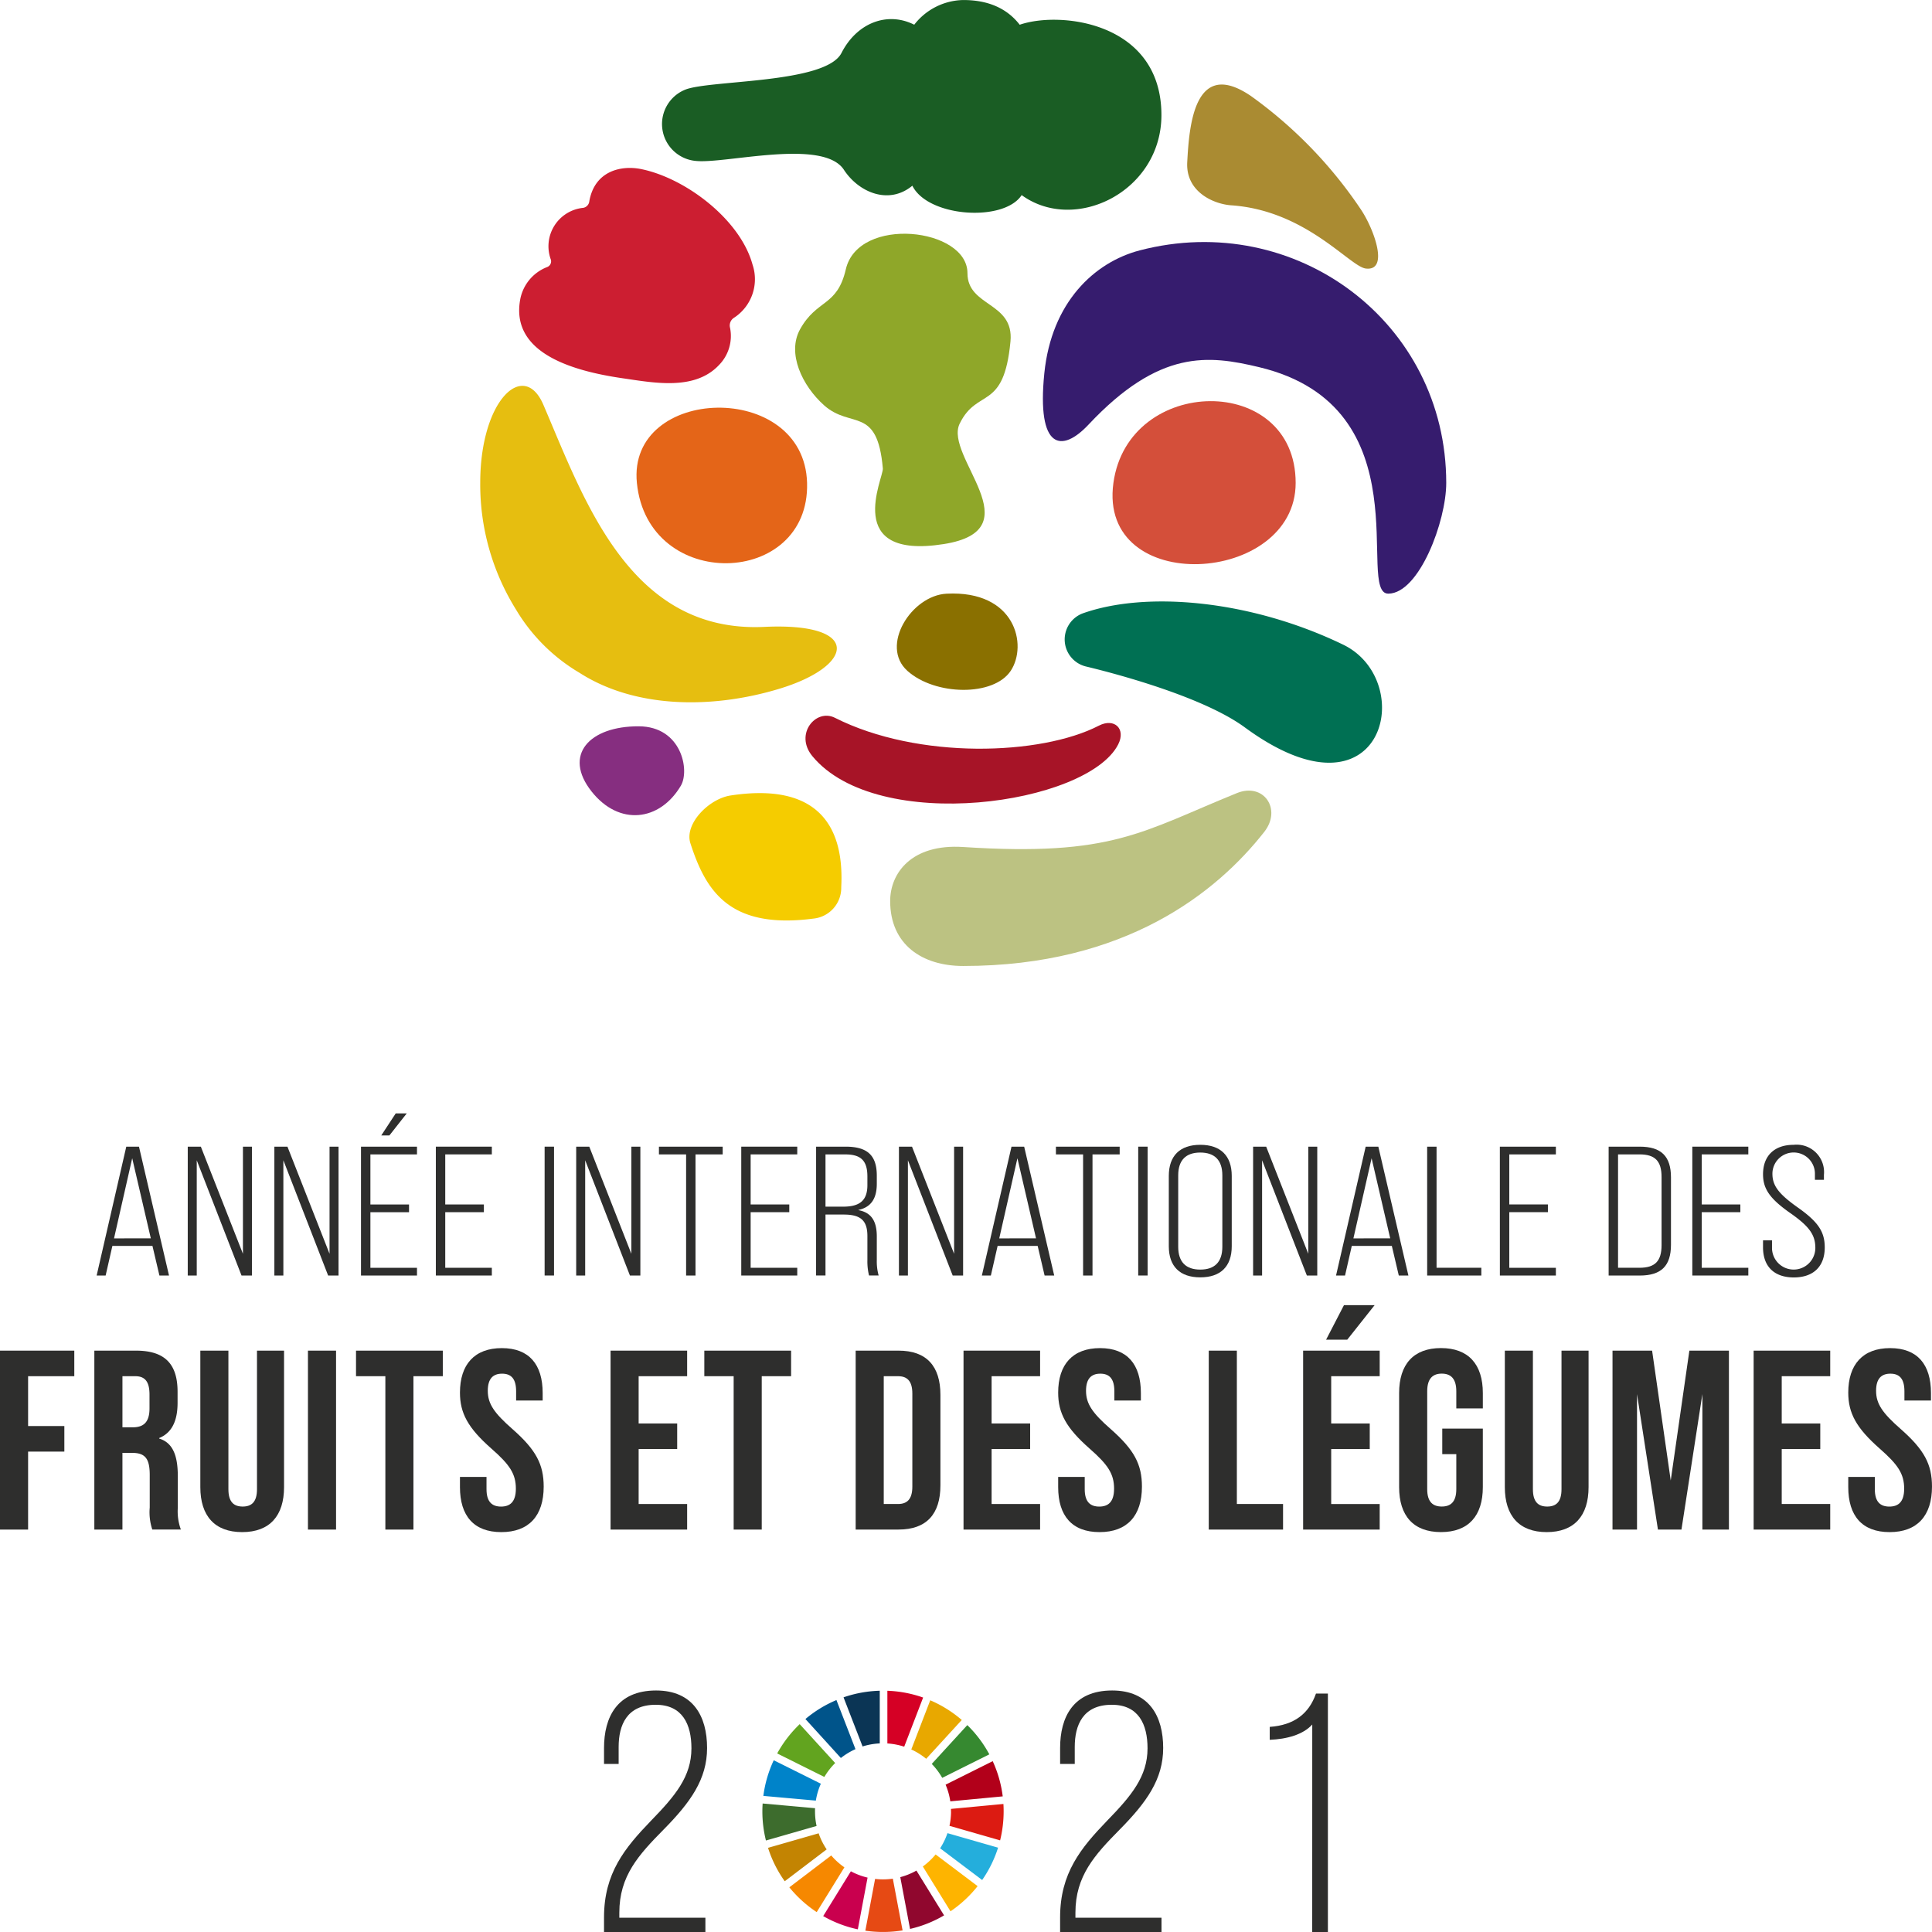 <svg xmlns="http://www.w3.org/2000/svg" width="246.475" height="246.471" viewBox="0 0 246.475 246.471">
  <g id="IYFV_FR" transform="translate(-234.229 -77.605)">
    <g id="Group_28832" data-name="Group 28832" transform="translate(234.229 219.641)">
      <g id="Group_28825" data-name="Group 28825" transform="translate(12.332)">
        <g id="Group_28824" data-name="Group 28824">
          <path id="Path_17809" data-name="Path 17809" d="M247.019,157.559h-5.111l-.861,3.78H239.9l3.78-16.438H245.3l3.832,16.438h-1.224Zm-.209-.963-2.374-10.217L242.117,156.6Z" transform="translate(-239.902 -140.651)" fill="#2e2e2d"/>
          <path id="Path_17810" data-name="Path 17810" d="M245.248,144.9h1.669l5.371,13.667V144.9h1.146v16.438h-1.328l-5.711-14.7v14.7h-1.148Z" transform="translate(-233.627 -140.651)" fill="#2e2e2d"/>
          <path id="Path_17811" data-name="Path 17811" d="M250.331,144.9H252l5.371,13.667V144.9h1.146v16.438h-1.328l-5.71-14.7v14.7h-1.148Z" transform="translate(-227.661 -140.651)" fill="#2e2e2d"/>
          <path id="Path_17812" data-name="Path 17812" d="M255.415,147.2h7.143v.987h-5.943v6.387h4.928v.985h-4.928v7.093h5.943v.987h-7.143Zm4.432-4.25h1.406l-2.215,2.815H258Z" transform="translate(-221.693 -142.946)" fill="#2e2e2d"/>
          <path id="Path_17813" data-name="Path 17813" d="M259.808,144.9h7.143v.987h-5.943v6.387h4.928v.985h-4.928v7.093h5.943v.987h-7.143Z" transform="translate(-216.537 -140.651)" fill="#2e2e2d"/>
          <path id="Path_17814" data-name="Path 17814" d="M266.192,144.9h1.2v16.438h-1.2Z" transform="translate(-209.044 -140.651)" fill="#2e2e2d"/>
          <path id="Path_17815" data-name="Path 17815" d="M268.045,144.9h1.669l5.369,13.667V144.9h1.148v16.438H274.9l-5.708-14.7v14.7h-1.148Z" transform="translate(-206.869 -140.651)" fill="#2e2e2d"/>
          <path id="Path_17816" data-name="Path 17816" d="M276.368,145.888H272.9V144.9h8.134v.987h-3.467v15.451h-1.2Z" transform="translate(-201.169 -140.651)" fill="#2e2e2d"/>
          <path id="Path_17817" data-name="Path 17817" d="M277.732,144.9h7.143v.987H278.93v6.387h4.928v.985H278.93v7.093h5.945v.987h-7.143Z" transform="translate(-195.498 -140.651)" fill="#2e2e2d"/>
          <path id="Path_17818" data-name="Path 17818" d="M282.125,144.9h3.754c2.815,0,3.989,1.126,3.989,3.711v1.011c0,1.9-.73,3-2.346,3.354V153c1.641.3,2.346,1.385,2.346,3.356v3.006a6.683,6.683,0,0,0,.235,1.974h-1.226a7.518,7.518,0,0,1-.209-1.974v-3.052c0-2.019-.887-2.748-3.024-2.748h-2.322v7.773h-1.2Zm3.467,7.654c2.113,0,3.076-.8,3.076-2.748v-1.1c0-2-.809-2.817-2.815-2.817h-2.53v6.667Z" transform="translate(-190.342 -140.651)" fill="#2e2e2d"/>
          <path id="Path_17819" data-name="Path 17819" d="M286.986,144.9h1.667l5.371,13.667V144.9h1.148v16.438h-1.33l-5.711-14.7v14.7h-1.146Z" transform="translate(-184.636 -140.651)" fill="#2e2e2d"/>
          <path id="Path_17820" data-name="Path 17820" d="M298.97,157.559h-5.108l-.861,3.78h-1.148l3.78-16.438h1.617l3.832,16.438h-1.226Zm-.209-.963-2.372-10.217L294.07,156.6Z" transform="translate(-178.923 -140.651)" fill="#2e2e2d"/>
          <path id="Path_17821" data-name="Path 17821" d="M299.667,145.888H296.2V144.9h8.134v.987h-3.467v15.451h-1.2Z" transform="translate(-173.823 -140.651)" fill="#2e2e2d"/>
          <path id="Path_17822" data-name="Path 17822" d="M301.029,144.9h1.2v16.438h-1.2Z" transform="translate(-168.153 -140.651)" fill="#2e2e2d"/>
          <path id="Path_17823" data-name="Path 17823" d="M302.824,157.732v-8.971c0-2.582,1.435-3.969,4.015-3.969s4.015,1.387,4.015,3.969v8.971c0,2.585-1.433,3.969-4.015,3.969S302.824,160.317,302.824,157.732Zm6.83.072v-9.112c0-1.948-.989-2.913-2.815-2.913s-2.815.965-2.815,2.913V157.8c0,1.948.989,2.911,2.815,2.911S309.654,159.752,309.654,157.8Z" transform="translate(-166.046 -140.779)" fill="#2e2e2d"/>
          <path id="Path_17824" data-name="Path 17824" d="M307.772,144.9h1.667l5.371,13.667V144.9h1.146v16.438h-1.328l-5.711-14.7v14.7h-1.146Z" transform="translate(-160.238 -140.651)" fill="#2e2e2d"/>
          <path id="Path_17825" data-name="Path 17825" d="M319.756,157.559h-5.108l-.861,3.78h-1.148l3.78-16.438h1.615l3.835,16.438h-1.226Zm-.207-.963-2.374-10.217L314.854,156.6Z" transform="translate(-154.525 -140.651)" fill="#2e2e2d"/>
          <path id="Path_17826" data-name="Path 17826" d="M317.986,144.9h1.2v15.451h5.711v.987h-6.908Z" transform="translate(-148.249 -140.651)" fill="#2e2e2d"/>
          <path id="Path_17827" data-name="Path 17827" d="M322.253,144.9H329.4v.987h-5.943v6.387h4.926v.985h-4.926v7.093H329.4v.987h-7.143Z" transform="translate(-143.241 -140.651)" fill="#2e2e2d"/>
          <path id="Path_17828" data-name="Path 17828" d="M328.637,144.9H332.6c2.765,0,3.989,1.243,3.989,3.919v8.6c0,2.678-1.224,3.924-3.989,3.924h-3.963Zm3.935,15.451c1.959,0,2.817-.822,2.817-2.889v-8.689c0-2.065-.859-2.887-2.817-2.887h-2.735v14.464Z" transform="translate(-135.747 -140.651)" fill="#2e2e2d"/>
          <path id="Path_17829" data-name="Path 17829" d="M333.548,144.9h7.145v.987h-5.945v6.387h4.928v.985h-4.928v7.093h5.945v.987h-7.145Z" transform="translate(-129.983 -140.651)" fill="#2e2e2d"/>
          <path id="Path_17830" data-name="Path 17830" d="M337.7,157.874v-.891h1.146v.961a2.764,2.764,0,1,0,5.528,0c0-1.667-.783-2.748-3.154-4.413-2.661-1.856-3.519-3.126-3.519-4.98,0-2.348,1.435-3.758,3.908-3.758a3.5,3.5,0,0,1,3.861,3.83v.633h-1.15v-.7a2.711,2.711,0,1,0-5.421-.07c0,1.526.809,2.582,3.234,4.3,2.633,1.856,3.441,3.124,3.441,5.1,0,2.419-1.435,3.828-3.965,3.828C339.1,161.7,337.7,160.293,337.7,157.874Z" transform="translate(-125.114 -140.779)" fill="#2e2e2d"/>
        </g>
      </g>
      <g id="Group_28827" data-name="Group 28827" transform="translate(77.058 73.628)">
        <g id="Group_28826" data-name="Group 28826">
          <path id="Path_17831" data-name="Path 17831" d="M269.678,205.761c0-5.641,2.648-8.854,5.989-12.323,3.08-3.167,5.163-5.641,5.163-9.243,0-3.037-1.128-5.556-4.556-5.556-3.687,0-4.73,2.6-4.73,5.382v2.169h-1.865v-2.039c0-3.906,1.65-7.334,6.639-7.334,4.73,0,6.508,3.3,6.508,7.334,0,3.991-2.126,6.943-5.554,10.415-3.167,3.211-5.641,5.9-5.641,10.588v.65h10.98v1.822H269.678Z" transform="translate(-269.678 -176.817)" fill="#2e2e2d"/>
          <path id="Path_17832" data-name="Path 17832" d="M296.445,205.761c0-5.641,2.648-8.854,5.991-12.323,3.08-3.167,5.163-5.641,5.163-9.243,0-3.037-1.128-5.556-4.556-5.556-3.689,0-4.73,2.6-4.73,5.382v2.169h-1.867v-2.039c0-3.906,1.65-7.334,6.641-7.334,4.73,0,6.508,3.3,6.508,7.334,0,3.991-2.126,6.943-5.554,10.415-3.167,3.211-5.641,5.9-5.641,10.588v.65h10.98v1.822H296.445Z" transform="translate(-238.26 -176.817)" fill="#2e2e2d"/>
          <path id="Path_17833" data-name="Path 17833" d="M314.172,180.947c-1.172,1.3-3.254,1.863-5.424,1.952v-1.65c3.08-.217,4.989-1.65,5.9-4.252h1.519v30.418h-2Z" transform="translate(-223.819 -176.606)" fill="#2e2e2d"/>
        </g>
      </g>
      <g id="Group_28829" data-name="Group 28829" transform="translate(0 24.468)">
        <g id="Group_28828" data-name="Group 28828">
          <path id="Path_17834" data-name="Path 17834" d="M234.229,156.872h9.478v3.261h-5.893v6.358h4.624v3.261h-4.624V179.7h-3.585Z" transform="translate(-234.229 -151.068)" fill="#2e2e2d"/>
          <path id="Path_17835" data-name="Path 17835" d="M239.766,156.872h5.31c3.713,0,5.308,1.728,5.308,5.25v1.4c0,2.348-.75,3.845-2.346,4.5v.065c1.791.552,2.376,2.25,2.376,4.826v4.011a6.721,6.721,0,0,0,.391,2.772h-3.645a6.959,6.959,0,0,1-.328-2.8v-4.174c0-2.119-.617-2.806-2.245-2.806h-1.237V179.7h-3.585Zm4.887,9.782c1.335,0,2.15-.587,2.15-2.413V162.48c0-1.63-.554-2.348-1.826-2.348h-1.626v6.521Z" transform="translate(-227.73 -151.068)" fill="#2e2e2d"/>
          <path id="Path_17836" data-name="Path 17836" d="M245.986,174.284V156.872h3.582v17.671c0,1.63.683,2.219,1.824,2.219s1.822-.589,1.822-2.219V156.872h3.452v17.412c0,3.652-1.822,5.739-5.341,5.739S245.986,177.936,245.986,174.284Z" transform="translate(-220.429 -151.068)" fill="#2e2e2d"/>
          <path id="Path_17837" data-name="Path 17837" d="M252.3,156.872h3.585V179.7H252.3Z" transform="translate(-213.013 -151.068)" fill="#2e2e2d"/>
          <path id="Path_17838" data-name="Path 17838" d="M258.866,160.133h-3.743v-3.261h11.071v3.261h-3.745V179.7h-3.582Z" transform="translate(-209.704 -151.068)" fill="#2e2e2d"/>
          <path id="Path_17839" data-name="Path 17839" d="M261.223,174.46v-1.3h3.387v1.563c0,1.63.717,2.219,1.856,2.219s1.889-.589,1.889-2.282c0-1.891-.78-3.065-3.126-5.119-3-2.641-4.006-4.532-4.006-7.141,0-3.587,1.856-5.674,5.341-5.674s5.211,2.087,5.211,5.739v.946h-3.387v-1.174c0-1.63-.65-2.25-1.791-2.25s-1.824.62-1.824,2.185c0,1.661.815,2.837,3.158,4.891,3,2.641,3.974,4.5,3.974,7.336,0,3.717-1.889,5.8-5.406,5.8S261.223,178.112,261.223,174.46Z" transform="translate(-202.544 -151.244)" fill="#2e2e2d"/>
          <path id="Path_17840" data-name="Path 17840" d="M270.062,156.872h9.769v3.261h-6.187v6.032h4.917v3.261h-4.917v7.01h6.187V179.7h-9.769Z" transform="translate(-192.169 -151.068)" fill="#2e2e2d"/>
          <path id="Path_17841" data-name="Path 17841" d="M279.307,160.133h-3.743v-3.261h11.071v3.261H282.89V179.7h-3.582Z" transform="translate(-185.711 -151.068)" fill="#2e2e2d"/>
          <path id="Path_17842" data-name="Path 17842" d="M284.447,156.872h5.471c3.582,0,5.341,1.989,5.341,5.641v11.543c0,3.652-1.759,5.641-5.341,5.641h-5.471Zm5.406,19.564c1.141,0,1.824-.587,1.824-2.217V162.35c0-1.63-.683-2.217-1.824-2.217h-1.824v16.3Z" transform="translate(-175.285 -151.068)" fill="#2e2e2d"/>
          <path id="Path_17843" data-name="Path 17843" d="M290.777,156.872h9.769v3.261h-6.187v6.032h4.917v3.261h-4.917v7.01h6.187V179.7h-9.769Z" transform="translate(-167.855 -151.068)" fill="#2e2e2d"/>
          <path id="Path_17844" data-name="Path 17844" d="M296.331,174.46v-1.3h3.387v1.563c0,1.63.715,2.219,1.856,2.219s1.889-.589,1.889-2.282c0-1.891-.783-3.065-3.126-5.119-3-2.641-4.006-4.532-4.006-7.141,0-3.587,1.856-5.674,5.341-5.674s5.211,2.087,5.211,5.739v.946H303.5v-1.174c0-1.63-.652-2.25-1.791-2.25s-1.824.62-1.824,2.185c0,1.661.813,2.837,3.159,4.891,3,2.641,3.974,4.5,3.974,7.336,0,3.717-1.889,5.8-5.406,5.8S296.331,178.112,296.331,174.46Z" transform="translate(-161.335 -151.244)" fill="#2e2e2d"/>
          <path id="Path_17845" data-name="Path 17845" d="M305.169,156.872h3.585v19.564h5.893V179.7h-9.478Z" transform="translate(-150.962 -151.068)" fill="#2e2e2d"/>
          <path id="Path_17846" data-name="Path 17846" d="M310.707,160.006h9.769v3.261h-6.187V169.3h4.917v3.261h-4.917v7.01h6.187v3.261h-9.769Zm5.208-5.8h3.911l-3.487,4.4h-2.7Z" transform="translate(-144.461 -154.202)" fill="#2e2e2d"/>
          <path id="Path_17847" data-name="Path 17847" d="M316.341,174.46v-12c0-3.652,1.824-5.739,5.341-5.739s5.339,2.087,5.339,5.739v1.956h-3.385v-2.185c0-1.63-.717-2.25-1.856-2.25s-1.856.62-1.856,2.25v12.486c0,1.63.717,2.219,1.856,2.219s1.856-.589,1.856-2.219v-4.465h-1.791v-3.261h5.176v7.467c0,3.652-1.822,5.739-5.339,5.739S316.341,178.112,316.341,174.46Z" transform="translate(-137.848 -151.244)" fill="#2e2e2d"/>
          <path id="Path_17848" data-name="Path 17848" d="M322.545,174.284V156.872h3.582v17.671c0,1.63.683,2.219,1.824,2.219s1.824-.589,1.824-2.219V156.872h3.452v17.412c0,3.652-1.824,5.739-5.341,5.739S322.545,177.936,322.545,174.284Z" transform="translate(-130.566 -151.068)" fill="#2e2e2d"/>
          <path id="Path_17849" data-name="Path 17849" d="M328.865,156.872h5.05l2.376,16.564,2.378-16.564h5.047V179.7H340.33V162.415L337.66,179.7h-3l-2.669-17.281V179.7h-3.128Z" transform="translate(-123.148 -151.068)" fill="#2e2e2d"/>
          <path id="Path_17850" data-name="Path 17850" d="M337.147,156.872h9.771v3.261h-6.187v6.032h4.917v3.261h-4.917v7.01h6.187V179.7h-9.771Z" transform="translate(-113.427 -151.068)" fill="#2e2e2d"/>
          <path id="Path_17851" data-name="Path 17851" d="M342.7,174.46v-1.3h3.389v1.563c0,1.63.713,2.219,1.854,2.219s1.889-.589,1.889-2.282c0-1.891-.783-3.065-3.126-5.119-3-2.641-4.006-4.532-4.006-7.141,0-3.587,1.856-5.674,5.341-5.674s5.211,2.087,5.211,5.739v.946h-3.387v-1.174c0-1.63-.652-2.25-1.791-2.25s-1.824.62-1.824,2.185c0,1.661.813,2.837,3.158,4.891,3,2.641,3.974,4.5,3.974,7.336,0,3.717-1.889,5.8-5.406,5.8S342.7,178.112,342.7,174.46Z" transform="translate(-106.908 -151.244)" fill="#2e2e2d"/>
        </g>
      </g>
      <g id="Group_28831" data-name="Group 28831" transform="translate(97.259 73.66)">
        <g id="Group_28830" data-name="Group 28830">
          <path id="Path_17852" data-name="Path 17852" d="M285.858,185.527a8.753,8.753,0,0,1,1.38-1.774l-4.524-4.961a15.472,15.472,0,0,0-2.874,3.739Z" transform="translate(-277.95 -174.53)" fill="#62a41f"/>
          <path id="Path_17853" data-name="Path 17853" d="M287.711,183.667a8.665,8.665,0,0,1,1.9,1.189l4.539-4.952a15.408,15.408,0,0,0-4.021-2.511Z" transform="translate(-268.712 -176.174)" fill="#e8a800"/>
          <path id="Path_17854" data-name="Path 17854" d="M295.737,180.965l-6.013,3a8.65,8.65,0,0,1,.6,2.126l6.689-.633a15.254,15.254,0,0,0-1.278-4.491" transform="translate(-266.349 -171.981)" fill="#b2001a"/>
          <path id="Path_17855" data-name="Path 17855" d="M290.247,185.578l6.01-3a15.394,15.394,0,0,0-2.808-3.73l-4.537,4.952a8.614,8.614,0,0,1,1.335,1.776" transform="translate(-267.303 -174.463)" fill="#368930"/>
          <path id="Path_17856" data-name="Path 17856" d="M285.686,184.452c0-.135,0-.272.011-.4l-6.691-.6c-.022.333-.035.667-.035,1a15.335,15.335,0,0,0,.456,3.721l6.461-1.854a8.666,8.666,0,0,1-.2-1.867" transform="translate(-278.971 -169.066)" fill="#3d6c2d"/>
          <path id="Path_17857" data-name="Path 17857" d="M290.021,186.44a8.886,8.886,0,0,1-1.633,1.535l3.532,5.719a15.523,15.523,0,0,0,3.458-3.213Z" transform="translate(-267.918 -165.554)" fill="#feb400"/>
          <path id="Path_17858" data-name="Path 17858" d="M290.151,184.419a8.6,8.6,0,0,1-.2,1.846l6.46,1.856a15.4,15.4,0,0,0,.45-3.7c0-.317-.009-.633-.028-.943l-6.689.63c0,.1,0,.209,0,.313" transform="translate(-266.081 -169.033)" fill="#dc1b12"/>
          <path id="Path_17859" data-name="Path 17859" d="M285.9,186.5l-5.348,4.065a15.562,15.562,0,0,0,3.493,3.163l3.532-5.713A8.688,8.688,0,0,1,285.9,186.5" transform="translate(-277.112 -165.486)" fill="#f68800"/>
          <path id="Path_17860" data-name="Path 17860" d="M285.726,186.061a8.59,8.59,0,0,1,.639-2.156l-6.01-2.993a15.3,15.3,0,0,0-1.326,4.548Z" transform="translate(-278.903 -172.044)" fill="#0083c9"/>
          <path id="Path_17861" data-name="Path 17861" d="M292.652,193.1l-3.528-5.713a8.67,8.67,0,0,1-2.059.837l1.246,6.606a15.272,15.272,0,0,0,4.341-1.73" transform="translate(-269.47 -164.443)" fill="#90072e"/>
          <path id="Path_17862" data-name="Path 17862" d="M290.34,185.19a8.687,8.687,0,0,1-.937,1.932l5.363,4.045a15.279,15.279,0,0,0,2.03-4.124Z" transform="translate(-266.726 -167.022)" fill="#24aedc"/>
          <path id="Path_17863" data-name="Path 17863" d="M288.521,187.861a8.792,8.792,0,0,1-1.252.091,8.642,8.642,0,0,1-1.011-.061l-1.243,6.608a15.666,15.666,0,0,0,4.75-.037Z" transform="translate(-271.877 -163.886)" fill="#e64a14"/>
          <path id="Path_17864" data-name="Path 17864" d="M286.307,183.555a8.661,8.661,0,0,1,2.148.413l2.413-6.269a15.247,15.247,0,0,0-4.561-.865Z" transform="translate(-270.36 -176.83)" fill="#d50025"/>
          <path id="Path_17865" data-name="Path 17865" d="M288.2,188.234a8.583,8.583,0,0,1-2.13-.806l-3.532,5.717a15.287,15.287,0,0,0,4.419,1.689Z" transform="translate(-274.779 -164.395)" fill="#c9004e"/>
          <path id="Path_17866" data-name="Path 17866" d="M286.163,183.94a8.608,8.608,0,0,1,2.193-.389v-6.719a15.342,15.342,0,0,0-4.621.841Z" transform="translate(-273.379 -176.832)" fill="#0b3555"/>
          <path id="Path_17867" data-name="Path 17867" d="M286.785,187.251a8.468,8.468,0,0,1-1.024-2.052l-6.458,1.854a15.338,15.338,0,0,0,2.132,4.263Z" transform="translate(-278.581 -167.011)" fill="#c38402"/>
          <path id="Path_17868" data-name="Path 17868" d="M286.022,184.77a8.812,8.812,0,0,1,1.863-1.128l-2.428-6.263A15.341,15.341,0,0,0,281.5,179.8Z" transform="translate(-276.007 -176.19)" fill="#00548a"/>
        </g>
      </g>
    </g>
    <g id="Group_28835" data-name="Group 28835" transform="translate(295.495 77.605)">
      <g id="Group_28834" data-name="Group 28834">
        <g id="Group_28833" data-name="Group 28833">
          <path id="Path_17869" data-name="Path 17869" d="M293.345,111.132c-.352-13.143-22.957-12.456-21.712,0C273.032,125.105,293.7,124.473,293.345,111.132Z" transform="translate(-251.648 -49.521)" fill="#e46518"/>
          <path id="Path_17870" data-name="Path 17870" d="M322.885,111.582c0-14.062-21.357-13.76-23.251,0C297.63,126.148,322.885,124.633,322.885,111.582Z" transform="translate(-218.857 -49.971)" fill="#d44f3a"/>
          <path id="Path_17871" data-name="Path 17871" d="M301.246,115.109c9.067-9.662,15.336-8.873,21.753-7.343,21.229,5.063,12.26,28.957,16.516,28.9,3.932-.048,7.376-9.249,7.376-14.123,0-20.5-19.229-34.852-39.1-29.672-5.8,1.515-11.26,6.63-12.175,15.684C294.627,118.339,297.855,118.722,301.246,115.109Z" transform="translate(-223.653 -60.93)" fill="#361c6e"/>
          <path id="Path_17872" data-name="Path 17872" d="M298.659,131c-17.169.813-22.944-16.118-28.194-28.342-2.489-5.793-8.052-.606-8.052,9.96a30.168,30.168,0,0,0,4.545,16.142,23.107,23.107,0,0,0,8.136,8.108c7.119,4.561,16.91,4.606,25.4,2.05C310.208,136,311.142,130.407,298.659,131Z" transform="translate(-262.413 -51.025)" fill="#e6be10"/>
          <path id="Path_17873" data-name="Path 17873" d="M336.8,92.261c-.024-11.871-12.938-13.282-18.079-11.5-1.243-1.6-3.356-3.152-7.2-3.152a8.1,8.1,0,0,0-6.256,3.148c-3.43-1.726-7.313-.246-9.282,3.606-2.024,3.952-16.9,3.419-19.966,4.693a4.727,4.727,0,0,0,1.383,9.08c3.765.4,16.238-2.932,18.892,1.13,1.863,2.854,5.7,4.539,8.732,2.03,1.987,4.026,11.68,4.671,13.945,1.2C325.789,107.449,336.815,102.019,336.8,92.261Z" transform="translate(-249.897 -77.605)" fill="#1a5d24"/>
          <path id="Path_17874" data-name="Path 17874" d="M272.887,92.548a4.925,4.925,0,0,0-4.145,6.613.778.778,0,0,1-.493.95,5.515,5.515,0,0,0-3.413,4.1c-1.226,6.582,5.971,9.054,13.069,10.082,4.013.58,9.186,1.606,12.284-1.687a5.292,5.292,0,0,0,1.415-4.741,1.161,1.161,0,0,1,.485-1.28,5.864,5.864,0,0,0,2.376-6.81c-1.585-5.769-8.578-11.034-14.216-12.171-2.461-.5-5.9.167-6.6,4.093A.956.956,0,0,1,272.887,92.548Z" transform="translate(-259.731 -66.035)" fill="#cc1e31"/>
          <path id="Path_17875" data-name="Path 17875" d="M326.68,106.038c3.022.38,1.076-5.015-.622-7.543A56.462,56.462,0,0,0,312.07,84.053c-7.286-5-7.917,3.856-8.16,8.439-.2,3.715,3.282,5.321,5.63,5.484C319.058,98.632,324.649,105.782,326.68,106.038Z" transform="translate(-213.715 -71.782)" fill="#aa8b32"/>
          <path id="Path_17876" data-name="Path 17876" d="M321.393,123.272c-3.917,7.682-30.711,11.545-39.015,1.493-2.324-2.813.446-6.119,2.88-4.891,10.612,5.356,26.281,4.815,33.674,1C320.906,119.855,322.41,121.272,321.393,123.272Z" transform="translate(-240.007 -28.3)" fill="#a71427"/>
          <path id="Path_17877" data-name="Path 17877" d="M274.816,130.555c1.952,6.021,4.928,11.028,15.742,9.6a3.94,3.94,0,0,0,3.5-4c.291-5.615-1.161-13.671-14.117-11.7C277.16,124.878,274.016,128.093,274.816,130.555Z" transform="translate(-248.003 -22.971)" fill="#f5cc00"/>
          <path id="Path_17878" data-name="Path 17878" d="M281.155,127.817c1.165-1.965.1-7.565-5.367-7.586-6.274-.024-9.725,3.643-6.008,8.328C273.281,132.973,278.452,132.371,281.155,127.817Z" transform="translate(-255.565 -27.573)" fill="#862e80"/>
          <path id="Path_17879" data-name="Path 17879" d="M319.7,128.971c17.779,13.047,22.112-5.932,12.54-10.558-11.8-5.706-25.155-6.887-33.274-3.971a3.553,3.553,0,0,0,.57,6.782C304.145,122.338,314.59,125.221,319.7,128.971Z" transform="translate(-222.155 -36.172)" fill="#007053"/>
        </g>
      </g>
      <path id="Path_17880" data-name="Path 17880" d="M301.884,115.551c2.265-4.634,5.634-1.511,6.482-10.486.478-5.069-5.487-4.393-5.487-8.715,0-5.8-13.927-7.365-15.519-.489-1.111,4.8-3.68,3.767-5.837,7.652-1.7,3.067.28,7.21,3.061,9.693,3.437,3.069,6.8,0,7.5,8.065.1,1.176-5.191,11.688,7.767,9.643C311.429,129.083,299.837,119.738,301.884,115.551Z" transform="translate(-240.721 -61.503)" fill="#8fa729"/>
      <path id="Path_17881" data-name="Path 17881" d="M295.792,146.377c-5.232,0-9.321-2.722-9.321-8.289,0-3.517,2.685-7.323,9.321-6.889,19.047,1.246,22.772-1.956,34.913-6.878,3.419-1.387,5.767,2.054,3.489,4.952C328.168,136.941,316.536,146.377,295.792,146.377Z" transform="translate(-234.174 -23.142)" fill="#bcc282"/>
      <path id="Path_17882" data-name="Path 17882" d="M293.211,112.459c-4.506.233-8.536,6.673-5,9.845s10.988,3.293,13.177,0S301.993,112.007,293.211,112.459Z" transform="translate(-233.715 -36.719)" fill="#8a7000"/>
    </g>
  </g>
</svg>
